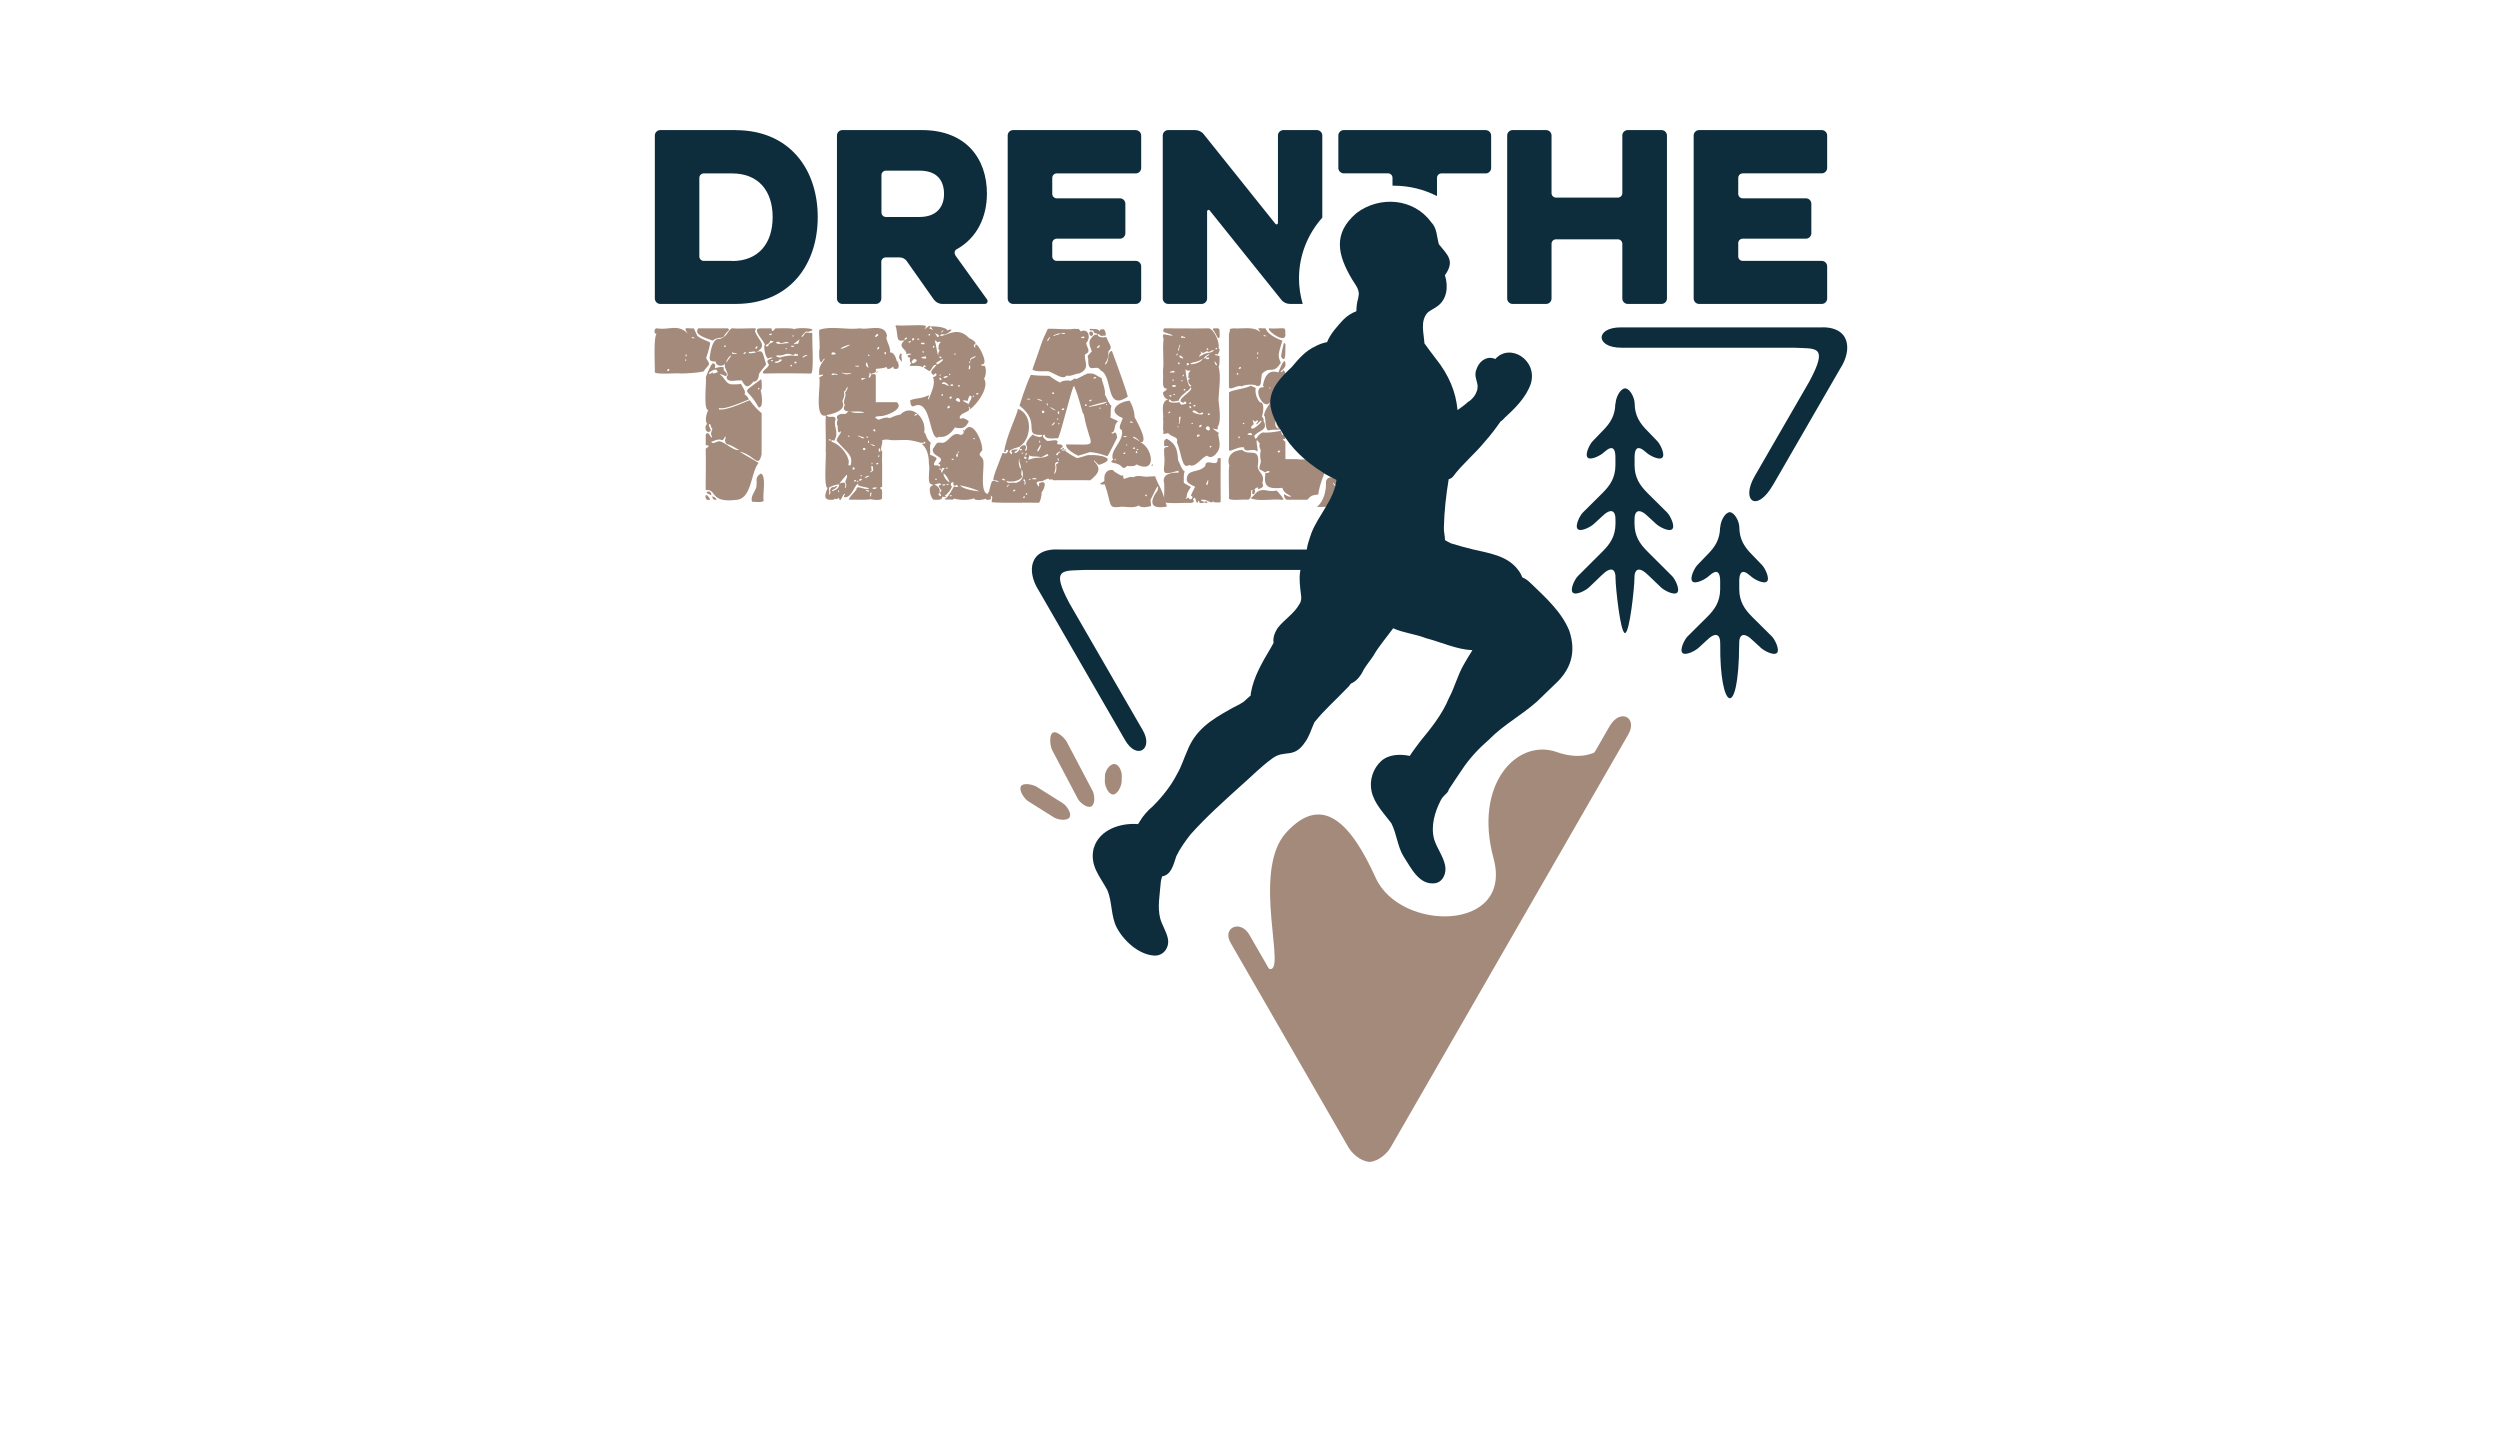 <svg xmlns="http://www.w3.org/2000/svg" viewBox="0 0 344.4 199.68"><defs><filter id="a" filterUnits="userSpaceOnUse"><feOffset dy="4"/><feGaussianBlur result="blur" stdDeviation="25"/><feFlood flood-color="#000" flood-opacity=".2"/><feComposite in2="blur" operator="in"/><feComposite in="SourceGraphic"/></filter><filter id="b" filterUnits="userSpaceOnUse"><feOffset dy="3"/><feGaussianBlur result="blur-2" stdDeviation="15"/><feFlood flood-color="#000" flood-opacity=".2"/><feComposite in2="blur-2" operator="in"/><feComposite in="SourceGraphic"/></filter></defs><path fill="#fff" d="M379.59 71.21c1.39 12.47 6.92 24.02 15.92 33.02 10.5 10.5 24.46 16.28 39.3 16.28 10.27 0 20.11-2.77 28.68-7.95h101.37c4.99 0 9.04-4.05 9.04-9.04V71.2H379.59z" filter="url(#a)"/><path fill="#fff" d="M187.33 175.42c-6.17-.54-11.93-4.33-15.05-9.89L123.2 80.35h130.89l-49.01 85.15c-3.13 5.59-8.9 9.38-15.07 9.92l-1.34.12-1.34-.12z" filter="url(#b)"/><path fill="#fff" d="M263.11 19.3c0-5.5-4.46-9.96-9.96-9.96H90.37c-5.5 0-9.96 4.46-9.96 9.96v47.74c0 5.5 4.46 9.96 9.96 9.96h28.03l51.71 89.75c3.52 6.27 10.03 10.54 17.01 11.15l1.55.14 1.56-.14c6.98-.61 13.5-4.88 17.01-11.16L261.6 72.3a9.917 9.917 0 0 0 1.51-5.26V19.3z"/><path fill="#0d2d3d" d="M101.32 17.92H90.95c-.4 0-.74.34-.74.74v22.47c0 .4.34.74.74.74h10.37c7.49 0 11.33-5.43 11.33-11.97s-3.84-11.97-11.33-11.97zm-.47 18.02h-3.9c-.34 0-.61-.28-.61-.61V24.5c0-.34.28-.61.61-.61h3.9c3.65 0 5.59 2.42 5.59 6.02s-1.93 6.05-5.59 6.05zm30.76-.8c-.18-.28-.12-.64.18-.8 2.85-1.57 4.17-4.51 4.17-7.67 0-4.76-2.82-8.75-8.96-8.75h-10.96c-.4 0-.74.34-.74.74v22.47c0 .4.34.74.74.74h4.63c.4 0 .74-.34.74-.74v-5.06c0-.34.28-.61.61-.61h1.9c.37 0 .77.18.98.49l3.74 5.31c.28.37.71.61 1.17.61h5.86c.31 0 .49-.34.31-.61l-4.39-6.11zm-4.94-5.25h-4.63c-.34 0-.61-.28-.61-.61v-5.16c0-.34.28-.61.61-.61h4.63c2.45 0 3.38 1.38 3.38 3.22 0 1.66-.92 3.16-3.38 3.16zm113.4-6.01h10.9c.4 0 .74-.34.74-.74v-4.48c0-.4-.34-.74-.74-.74h-16.91c-.4 0-.74.34-.74.74v22.47c0 .4.34.74.74.74h16.91c.4 0 .74-.34.74-.74v-4.45c0-.4-.34-.74-.74-.74h-10.9c-.34 0-.61-.28-.61-.61v-1.84c0-.34.28-.61.61-.61h8.72c.4 0 .74-.34.74-.74v-4.08c0-.4-.34-.74-.74-.74h-8.72c-.34 0-.61-.28-.61-.61V24.5c0-.34.28-.61.61-.61zm-83.6-5.96h-16.91c-.4 0-.74.34-.74.74v22.47c0 .4.34.74.74.74h16.91c.4 0 .74-.34.74-.74v-4.45c0-.4-.34-.74-.74-.74h-10.9c-.34 0-.61-.28-.61-.61v-1.84c0-.34.28-.61.61-.61h8.72c.4 0 .74-.34.74-.74v-4.08c0-.4-.34-.74-.74-.74h-8.72c-.34 0-.61-.28-.61-.61V24.5c0-.34.28-.61.61-.61h10.9c.4 0 .74-.34.74-.74v-4.48c0-.4-.34-.74-.74-.74zm48.22 0h-19.58c-.4 0-.74.34-.74.74v4.48c0 .4.34.74.74.74h6.11c.34 0 .61.28.61.61v1.09h.16c2.16 0 4.18.52 5.97 1.43V24.5c0-.34.28-.61.61-.61h6.11c.4 0 .74-.34.74-.74v-4.48c0-.4-.34-.74-.74-.74zm24.21 0h-4.67c-.4 0-.74.34-.74.74v7.95c0 .34-.28.61-.61.61h-8.53c-.34 0-.61-.28-.61-.61v-7.95c0-.4-.34-.74-.74-.74h-4.63c-.4 0-.74.34-.74.74v22.47c0 .4.34.74.74.74H213c.4 0 .74-.34.74-.74v-7.55c0-.34.28-.61.61-.61h8.53c.34 0 .61.28.61.61v7.55c0 .4.34.74.74.74h4.67c.4 0 .74-.34.74-.74V18.66c0-.4-.34-.74-.74-.74zm-49.95 20.44c0-3.21 1.22-6.14 3.21-8.38V18.66c0-.4-.34-.74-.74-.74h-4.63c-.4 0-.74.34-.74.74v12.03c0 .22-.25.31-.37.12l-9.85-12.31c-.28-.37-.74-.58-1.2-.58h-3.71c-.4 0-.74.34-.74.74v22.47c0 .4.34.74.74.74h4.63c.4 0 .74-.34.74-.74v-12c0-.21.25-.31.37-.12l9.85 12.28c.28.37.74.58 1.2.58h1.75c-.32-1.11-.51-2.29-.51-3.5z"/><path fill="#a48a7b" d="M90.49 45.23c1.67.29 2.96-.68 4.31.78-.85-1.16-.06-.68.78-.78l.49 1.06c1 .7 1.7.69 1.77.99-.23 1.16-.46 1.71-.57 2.05.67 1.1.49.65-.35 1.84-.78.18-2.36.29-3.25.28-.17-.1-3.53.21-3.47-.21.07-.34-.26-5.3.35-5.3-.5.27-.5-.73-.07-.71zm1.41 5.8c-.03.1.08.06.14.07.35-.07.07-.54-.14-.07zm2.48-1.41c-.03.1.09.06.14.07.05-.18-.09-.3-.14-.07zm.07-.78v.28c.19.01.21-.36 0-.28zm.85-2.41c-.07.23.28.12.35.21.09-.2-.25-.17-.35-.21zm.92-1.2h4.03c.47.25-.16.33-.57 1.2-.62.22-.95.04-1.49.49-1.59-.53-2.56-.96-1.98-1.7zm1.98 4.81c.47.16.31.32.28.71-.07 0 1.02-.38 1.27-.07-.34.4.71.68.28 1.13-.01.08-.96-.44-.85-.21.56.3.83 1.3 1.56 1.34.4.02 1.03.02 1.34-.07.26.61.69.93.49 1.49.09-.04.6.46.57.71.06-.12-3.23 1.46-4.03 1.13-.31.36.36.16.5.21 1.55-.3 2.66-.9 3.68-1.27.57.78 1.12 1.37 1.63 1.77v5.66c-.46 2.05-.94.15-2.97-.35-.13.03 1.99 1.17 2.55 1.56-1.13 1.38-.89 5.04-3.18 5.09-3.6.42-2.56-1.58-4.1-1.34-.02-1.27.05-3.93 0-5.16v-.57c.28-.18.42-.3.42-.35-.06-.16-.49-.05-.42-.21V59.9c.38-.86.85 1 .85.14-.28-.18.03-.76.07-.99-.25-.17-.2-.56-.35-.64-.48.14.49.9-.07 1.06-.57.21-.71-.85-.28-1.06-.41-.44-.07-1.6.14-1.91-.74-.02-.2-4.11-.35-4.53.49-1.27.82-1.91.99-1.91zm-.99 18.18c.28-.02.29.1.64.57-.44.27-.74-.11-.64-.57zm.28-.5c.26-.06.54.15.5.5-.34-.15-.9-.33-.5-.5zm.21-16.41c-.06.51.3 0 .5 0-.05.29.3.06.64 0-.01-.77-.83-.2-1.13 0zm3.26-6.08c.78.08 2.1-.02 3.04 0 .25.04.07.24 0 .35.38 1.26 1.86 2.03.21 2.9.96-.28.79.06 1.34 1.7-.17.32-.61.71-.99 1.34-.05.71-.31 1.06-.78 1.06-.91 1.12-1.12.58-1.63-.21-.06 0-.15 0-.14.07-.42-.18-1.94.44-1.91-.57.49-.28-.46-1.13-.21-1.77-.45.52-1.3.27-1.27-.28-.5-.07-.91.04-.85-.64.23-1.65.63-2.48 1.2-2.48 1.22-.07 1.3-1.41 1.98-1.49zm-1.49 15.42c-.44-.28-1.17.13-1.49.21.19.42.8-.08 1.06-.07.74 0 1.91 1.36 2.83 1.2-.27-.06-1.18-.76-1.7-.78-.32-.27-.34-.5-.21-.85-.03-.67-.18.31-.5.28zm-1.34 7.71c.33.16.56.27.57.49-.33.03-.58-.09-.57-.49zm1.62-20.65c-.05.12.16.05.21.07.07-.24-.16-.29-.21-.07zm.29 2.26.71-.99c-.33.02-.75.81-.71.99zm.84-1.49v.28c.09-.04.7.12.57-.14-.29.09-.31.06-.57-.14zm1.56.22c-.05.26.46-.17.28-.21-.19.07-.28.14-.28.21zm2.41 3.53c.09.23.19 1.46-.07 1.56.14.41.47 2.45-.28 2.33-1.65-3.08-2.67-1.53.35-3.89zm-1.42-3.75c-.11.02-.35-.07-.28.14.19.13.79-.03.99-.07-.04-.19-.53-.11-.71-.07zm1.35 16.77c.84.13.25 2.95.42 3.68.02.37-1.38.16-1.56.21-.41-.76.68-1.69.57-2.33.12-.64-.24-1 .57-1.56zm-.71-17.33c-.03.29.27.11.28-.21-.13-.01-.18.03-.28.21zm.71-2.69h1.42c.17-.06.04.42.28.35.03 0 .15-.12.35-.35.14.02 2.55-.09 2.55.14.43-.33 3.95-.14 1.91.35-.28-.18-.39.09-.85.57-.03.34.24-.04.5-.42.28-.17.67.12.85-.07l.14.21c-.13.36.27 5.37-.21 5.45-2.23-.03-4.33-.05-6.51 0-.48-.29.72-.77.71-1.27-.62-.73.41-.72.57-.92-.16 0-.67-.03-.64.14-.4-.11-.7-1.59-.5-1.91.08-.37-2.01-2.34-.57-2.26zm-.29 8.2s-.09.16-.07.21c.21.04.29-.16.07-.21zm1.63-6.5c-.14.51-.48.48-.64.64.02.19.23.13.35.14-.03-.6 1.44-.58.28-.78zm-.14-.92c-.09.22.37.2.35 0-.1-.11-.28 0-.35 0zm.21 3.61c.02.17.17.14.28.14.07-.21-.17-.12-.28-.14zm1.13-.07c.19.26-.91.23-.5.42.43.14 1.42-.59.5-.42zm-.42-2.41c.09.48 1.35.07 1.77.14-.23-.33-.53-.1-1.06 0-.06.04-.31-.19-.35-.21l-.35.07zm.49 1.84c-.6-.12-.63.2.07.28.26-.14 1.68-.41 2.19-.21.04-.03.35-.03.28-.14 0-.19-.18-.14-.28-.07-.08-.35-.18.09-.42.07-.99-.4-.99.02-1.84.07zm.85-1.06v.21c.19 0 .16-.18 0-.21zm.64 2.47c-.05.12.16.05.21.07.07-.24-.16-.29-.21-.07zm.07-2.75c.02.21.3.12.42.14.1-.24-.32-.11-.42-.14zm.21-1.42c-.06.2.22.18.21 0h-.21zm.21 1.13c-.08.16.32-.02.35 0 .4.11.24-.33.42-.5.11-.25-.77.54-.78.5zm.07 2.62c-.07.13.24.05.28.07.08-.27-.24-.29-.28-.07zm1.14-.78c0 .06 0 .08.07.07.29-.19.48-.28.57-.28-.03-.26-.73.18-.64.21zm3.16 8.06c-1.64.36-.6-4.45-.88-5.16 0-.11.17-.23.5-.35.13-.27-.41-.04-.5-.07-.06-.98.01-1.17.78-2.26-.28-.02-.42.59-.5.49-.36-.06-.28-1.33-.28-1.63.16-.43-.08-2.17 0-2.83 1.58-.58 3.85.03 5.59-.21 1.27.26 3.48-.74 3.75 1.06-.33.41.51 1.37.42 2.26.42 0 .73.4.92 1.2.15-.08.57 1.16-.14 1.06-.22.03-.34-.03-.35-.35-.04.1-.84.73-.92.07-.15.13-.65.23-1.48.28.09.7-.14.41-.78.78.39 0 .64-.21.78.14v3.68h2.9c1.06.91-1.44 1.89-2.19 1.91-.43.03-1.3.03-.35.49.11.05 1-.47 1.49-.21.36-.07.63-.32 1.56-.5 1.47-1.56 3.63.47 3.25 2.48.34.19.23.88.92 1.41-.23.54 0 1.19-.14 1.63 1.42.6.85.49.57 1.27-.07.46.71.03.64.35.24.04.22-.08.21-.28-.14 0-.25.05-.21-.14 1.13-.99-1.01-.83-.78-1.98.61-.89.46-.88 1.13-.85 1.01.19 1.45-1.73 2.69-1.06.5-.15.44-.36.35-.71.15-.04.16.08.14.21 1.04-1.96 2.58 1.38 2.48 2.62-.76.76-.06.68.14 1.34.21.94-.57 4.61.71 4.67.1.28.07 1.1-.35.64-.25.14-1.6.35-1.63-.07-.59.31-1.95.28-2.69.07-.1-.03-.25.17-.35.14-.22-.08-.94.08-1.06-.14.33.06.83-.76 1.34-1.7l.14.07c.46 0 .64.02.21-.28-.43.32-.44-.02-.42-.35-.33-.08-.52.34-.21.57-.09.35-.62 1.08-.99 1.27.51.17-.14.21-.35.14.05.54-.74.42-1.06.42-.38.23-1.09-1.89-.28-1.91v-.21c-.89.13-.27-2.02-.5-2.83 0-1.25-.31-2.14-.92-2.69.06-.16.49-.05.42-.21.05-.28-.17-.06-.28 0h-.35c-1.76-.52-2.14-.36-3.61-.35-.69.04-.93-.21-1.7 0 .15.55-.38 1.11 0 1.56.03.14-.05 1.5 0 1.49v3.25c.05.24-.34.12-.28.35.47.07.19 1.01.28 1.34-.11.39-1.34.2-1.56.14-.98.15-1.96.03-2.9.07-.48.05.97-1.35.92-1.41 0-.74 1.14.18 1.77-.14-.37-.25-1.9-.24-1.49-.71-.58.24-.92 2.07-1.98 1.91-.03-.14.05-.32.14-.42-.26-.35-.67 1.55-.85.49l-.28.21-.35-.07c0 .09-.05.14-.14.14-1.44.14-1.21-.61-.78-1.63-.61-.01-.14-4.76-.28-5.09.08-1.16-.07-3.62.03-4.88zm5.33-.35c-.48-.6-3.54.44-2.67-1.13-.42-.45.33-1.32 0-1.63.11-.16.44-.63.35-.85-.23.22-.26.7-.5.64.1.57.1.55-.21 1.34.64 1.28-1.31 1.76-2.19 1.91.35.58 1.1-.14 1.27.57-.39.95.55 1.78-.21 2.97-.18-.11-.42-.13-.35.14 1.54.5 2.59 2.41 2.33 3.04-.05.24.09.23.28.21.42-1.39-.5-1.74-1.91-3.4.07-.56.69-1.01.57-1.34-.39.61-.46-.34-.42-.71-.25-.2-.03-.78 0-.85-.41-.54.28-.85.85-.78.29.13.55-.47.85-.35.59.33 1.4.15 1.97.21zm-4.87 3.61-.07.14c.22-.04.4.18.35-.07l-.28-.07zm0 6.72c.01.31.09.57 0 .85 0 .19.2-.05.21-.28-.15-.28.04-.68.35-.71.08.12.32-.09.42-.14.05.01.18-.04.14.07-.3.46-.7.37-.71.64.66-.17.99-.48.99-.92-.56-.03-1.53.45-1.42.5zm.36-18.53c-.1.24.32.11.42.14.47-.17-.44-.49-.42-.14zm0 2.9c.05.16.52-.06.57 0 .17.08.24.11.21-.07-.17 0-.75-.22-.78.07zm.92 15.91c.02.11-.07.35.14.28-.08-.08-.01-.31-.14-.28zm1.13-2.12c.07.05-.52.55-.99 1.27.59-.32.99-.24.78.5-.01.06 0 .08.07.07.25-.58.02-.46 0-.85-.13 0 .44-.8.14-.99zm-.78-17.4c-.06.24 1.32-.44 1.27-.49-.54.03-1.38.51-1.27.49zm.14 3.32c-.09.11.61.25.64.28.03-.04.73-.09.64-.21-.25.03-.86.11-1.27-.07zm.85 8.7c-.05.18.09.14.21.14 0-.13-.11-.15-.21-.14zm.64 4.39c.02.11-.07.35.14.28.29-.05.09-.37-.14-.28zm.21 1.77c-.08.38.41.06.21-.07a.46.46 0 0 1-.21.07zm.14-15.78c-.09.13.46.11.5.14.12-.25-.4-.1-.5-.14zm.21 15.85c.02.13.11.15.21.14.05-.18-.09-.14-.21-.14zm.14-6.23c.02.14.3.1.57.35.74.06.13-.19-.57-.35zm.22 6.09c-.06.32.45-.02.35-.14-.11 0-.37-.02-.35.14zm.14-.5c.12 0 .26.04.21-.14-.1-.01-.22.04-.21.14zm.14-13.51c.02.12.04.31.14.28.15-.2.42-.15.42-.28h-.57zm.21 9.76c.01.2.37.2.35 0 .02-.21-.37-.18-.35 0zm.28 3.96c.15.11.62-.3.64-.21-.18-.2-.72.17-.64.21zm.15-15.77c0 .32-.04.36.35.64-.05-.15-.24-1.04-.35-.64zm0 17.4c-.08.19.47.45.42.14-.13 0-.27-.05-.42-.14zm.07-7.29c-.05.18.09.14.21.14.05-.18-.09-.14-.21-.14zm.21-11.31c-.02.21.16.29.21.07-.04-.02-.16-.09-.21-.07zm0 11.88c.02.11-.07.35.14.28 0-.11.02-.3-.14-.28zm.21-9.41c.02.4-.1.52-.14.71.4 0 .42-.57.14-.71zm.07 16.7c.13-.04-.05.2 0 .42.21-.1.19-.65.21-.57-.1-.01-.22.04-.21.14zm.07-6.87c-.13-.06.58.54.57.21l-.57-.21zm.14 3.05c-.16.19.18.76-.14.71-.06.43.18-.07.35 0-.02-.18.07-.77-.21-.71zm0-.43v.21c.1.02.21-.28 0-.21zm.14 3.54c.17.18.58-.03.64-.14-.12.03-.66-.09-.64.14zm.08-8.14c-.03.12.1.28.28.28.03-.27-.01-.31-.28-.28zm.28-12.73c.21-.01.44-.25.42-.28-.07-.36-.48.08-.42.28zm.14 4.88c.11 0 .22-.01.21-.14-.1-.01-.22.04-.21.14zm0 12.52c-.07.25.36.16.28-.07-.1-.01-.23.08-.28.07zm.28-16.05c-.06.08-.18.25-.14.35.15.08.45-.33.14-.35zm0 15.06c-.02.31.21.03.14-.14-.09.02-.14.07-.14.14zm.07-1.06c.03.19-.11.51.21.42 0-.16.06-.49-.21-.42zm.85-13.3c-.09.1-.11.35.07.35.08-.11.13-.36-.07-.35zm1.56-3.67c.74.1 2.71-.05 3.54 0 .59 0 .66.18.35.5h.07c.44-.29.67-.6.78-.28.04.11-.08.06-.14.07v.21c.17-.06.44.21.42.07-.05-.07-.37-.44-.14-.43.69.02 1.89.1 2.19.57 1.03-.45.33.35-.42.57-.11-.07-.67-.09-.57.21 1.1-.13 2.38-1.36 3.96.28-.07-.03 1.43.63.64.92.02.12.03.43.21.35-.19-1.68 2.2 2.61.85 2.33-.09.32.24.18.42.21.29.26.21 1.44-.07 1.77.69 1.06-.6 3.13-1.84 4.17-.17.04-.06-.35-.28-.28v.07c.53.7-1.46.68-1.2 1.56l.5-.07c.47.22.71.36.71.43-.42 1.03-1.06 1.04-1.91.85-.4.67-1.25 1.48-2.19 1.27l-.21.14c-1.18-.05-.87-5.57-3.32-4.31-.28 0-.42-.28-.42-.85.81-.34 1.5-.17 2.55-.71.09.16-.28.61 0 .57.3-.88.99-2.13.57-3.04.94-.23.29-.85.14-.28-.85-.43.02-.91.35-1.41-.56-.12-.57.68-.99.85-.56-.33-.99-.58-.5-.57v-.07c-.03-.27-.4-.14-.35.14-.42-.31-1.17-.19-1.7-.21-.32-.08 0-.14.07-.42-.27-.02-.21-.51-.14-.71-.33-.05-.37-.14-.35-.35.99-.19.26-.29-.21-.14.18-.72-1.37-.92-.21-1.91-1.21.22-.86-.22-1.2-1.84-.15-.01-.02-.24.07-.21zm.14 5.02c-.01.17.2.04.21-.07a.5.5 0 0 1-.21.07zm.42-1.13c-.18.41-.32.58.21 1.13.02-.14-.05-.7-.07-.85.13-.19.04-.28-.14-.28zm.57-1.98c.01.19.37.01.35-.21-.17 0-.24 0-.35.21zm.57.42c0 .22.42-.13.35-.14-.11 0-.37-.02-.35.14zm.7 2.33c-.19.21-.28.32-.28.35-.02.66 1.35-.37.28-.35zm-.21-2.75c0 .32.21.19.28 0 .02-.2-.3-.16-.28 0zm.28 10.53s.38-.06.42-.07c-.03-.24-.33-.18-.42.07zm.43-10.6c-.07.21.17.12.28.14.01-.17-.17-.14-.28-.14zm.56.56c-.22.27.28.2.42.21v-.21h-.42zm0 2.12c.26 0 .77.26.64-.21-.21-.02-.68.05-.64.21zm.15-.92c-.05.18.09.14.21.14.05-.18-.09-.14-.21-.14zm.84-2.26c-.03.15.25.06.21-.07.03-.16-.24-.03-.21.07zm.64 1.49c0 .1-.13.25.07.28.12-.15.2-.28-.07-.28zm.14 19.09c.34.18.94.51.71 1.13.23.04.12-.16.35-.35-.2.06-.23-.33-.42-.42-.01-.19 0-.29.28-.28.06-.45-.72-.07-.92-.07zm.07-20.79c.3.26.29.48.42.5.35-.15.07-.45-.42-.5zm0 .99c.15.24.44 2.43.5 1.91-.13-.25.41-.69 0-.71.07-.31-.06-.61.28-.92.12-.28-.4-.04-.5-.07 0-.23-.13-.22-.28-.21zm.07 19.02c-.05.18.09.14.21.14.05-.18-.09-.14-.21-.14zm.15-15.98c-.03.5.48.04.92-.35.04-.34-.39.05-.92.35zm.28 18.11s.17.28.35.28c.1-.2-.24-.63-.35-.28zm.14-18.96c-.03.2.14.23.28.21.04-.2-.12-.23-.28-.21zm0 2.62c.11 0 .22-.01.21-.14-.1-.01-.22.04-.21.14zm0 .28c-.03.16.05.34.28.35.03-.16-.05-.34-.28-.35zm.35 12.45c.19.32-.05.2-.21.07-.24-.03-.21.2.14.14-.05.06-.08.47.14.42-.06-.46.76-.65-.07-.64zm-.07-18.74c-.01.18.17-.02.28-.21-.13-.01-.18.03-.28.21zm0 8.7c-.05.12.16.05.21.07.07-.24-.16-.3-.21-.07zm.07-1.56v.07c.29-.19.84.26.92.21.09-.11-.73-.86-.92-.28zm.07 13.86c-.1.22.45.2.42 0h-.42zm.15-14.71c.28.2.23-.08.57-.07.08-.32-.65-.04-.57.07zm0 13.23c.01.58.64 1.14.85 1.2-.33-.77-.7-1.25-.85-1.2zm.35-.71c.14.12.22 0 .21-.14-.1-.01-.22.04-.21.14zm.07 2.26c.11 0 .3.02.28-.14-.11-.01-.3 0-.28.14zm.21-10.89c.03.09-.14.22-.14.35l.35-.07c0-.2.05-.33-.21-.28zm.14-4.31c-.03.1.09.06.14.07.05-.18-.09-.3-.14-.07zm.07 3.18c-.04.3.39.11.28-.14-.11-.01-.3 0-.28.14zm0 13.58c.11-.02.35.07.28-.14-.11-.01-.3 0-.28.14zm.07-15.21h.42c.04-.29-.31-.29-.42 0zm.22 10.05c-.07.21.17.12.28.14.01-.17-.17-.14-.28-.14zm.35-14.5c-.05.18.09.14.21.14 0-.13-.11-.15-.21-.14zm.21 6.36c-.02.14.37.35.57.28.12-.35-.33-.77-.57-.28zm.07 7.57c0 .2-.05.33.21.28 0-.16.04-.71-.21-.28zm.22-9.55c-.02.23.16.18.28.14.07-.21-.17-.12-.28-.14zm0 9.13v.21c.1.03.21-.29 0-.21zm.28 4.66c.72.72 2.71.77 2.69.85-.18-.18-1.57-.67-2.69-.85zm1.34-12.37c-.02.14-.3.47-.21.71-.02.01-.67-.07-.71-.07.09.33.82.35.71.64.1-.31.85-1.28.21-1.27zm-.14-3.68c.12.08.17.06.21-.07.05-.49-.09-.76-.21.07zm.14-1.06c0 .1-.13.25.07.28-.02-.04.06-.35-.07-.28zm.07-.29s-.05.26.07.21c-.12-.29.62-.31.71-.64-.44.13-.79.39-.78.42zm.36 5.17c-.07.23.32-.16.14-.14-.09.02-.14.07-.14.14zm.07 5.73c-.06.2.22.18.21 0h-.21zm.42-6.09c-.03.1.08.06.14.07.39-.09-.1-.4-.14-.07z"/><path fill="#a48a7b" d="M136.29 67.65c.21.24.24.83.21 1.13l-.35.07c-.8.14.19-1.28.14-1.2zm13.65-16.2c1-.05.84.22 1.84.64-.12.18.6 1.56.42 2.33.14-.07.51 1.3.92 1.48-.19.45-.05 1.21-.14 1.63l1.06.5c-.72.49-.25 1.46-.92 1.56.02.13.11.15.21.14.37-.31.48-.1.57.57.05-.16-1.07 2.2-1.34 2.55-1.28-.44-1.54-.47-2.41-.57-.23.06-1.43.47-1.63.5-.27-.14-1.86-.93-1.63-1.56 4.9.02 3.26.62 2.41-4.17-.23.05-.47-1.91-1.34-3.89-.33.14-2.05 7.65-2.26 7.21-.56.01-1.8.22-1.77-.5-.54.11-.18.48.28.85.33.12 1.44-.31 1.49.14-.05.27-.15.4.21.35.43-.04.74.48.21.5.01.05-.05.27.07.21.04-.03.3-.25.35-.21 0 .31.57.76 1.7 1.34.17.23 1.61-.47 1.84-.35 1.24-.12 4.14.43 1.34 1.34-.09 0-.33-.21-.71-.64v.14c1.19 1.14.43 1.83-.5 2.62-1.48-.02-3.6-.01-5.09 0-.13-.17-.4-.12-.57-.07-.1-.44-.78.26-1.2.21-.89.04-.46.42-.28.71.14.09.04-.39.07-.43 1.44-.7.49 1.26.35 1.2.06.52-.27 1.6-.42 1.48-2.02-.06-4.42.09-6.44-.07-.04-.12.07-.58.07-.71-.28-.24-.42-.54-.42-.92.39-1.52.31-1.46 1.27-1.13.02-.3-.59-.25-.71-.28-.02-.51.39-1.45 1.27-3.75.38.06.55.22.78-.28.02-.17-.17-.14-.28-.14 0 .29-.1.3-.28.28.25-2.07 1.78-5.09 1.91-5.94 2.06.77 1.88 4.07.28 5.16.06.13-1.71.37-1.41.85.16.45.23-.27.28-.35.44-.03 1.36-.23.35.28.11.46.9-.36.78-.64.72-.65 1.02-.1.71.35.06.5.45-.39.14-.64-.02-.44.28-.87.92-1.49-.05.12 1.34.69 1.27.07-2.85.13.01-1.64-3.11-4.03.74-2.4 1.39-3.96 1.56-4.24.75.12 1.96.13 2.55.14.84.61 1.36.92 1.56.92-.05-.24 1.15-.38 1.34-.21.33-.16.5-.28.5-.35l.35.07c.98-.52 1.52-.78 1.63-.78zm-11.88 14.5c-.05.27.27.21.42.21.02-.12-.27-.25-.42-.21zm2.69-1.34c0 .23-.16.82.07.99-.13.62-1.54.92-2.19.64.15.5.83.17 1.34.28 1.04-.29 1.1-1.18.78-1.91zm-2.05 2.41c-.04.2.29-.1.28-.28-.08 0-.17.09-.28.28zm.56-4.6c-.02.13.02.16.14.14.08-.25 0-.43-.14-.14zm.28 5.23c.12.13.37-.07.35-.14-.16-.1-.23-.09-.35.14zm.85-4.38c-.15.48.11 1.42.28 1.27-.08-.78-.37-1-.21-1.2.01-.06 0-.08-.07-.07zm.14-1.42v.21c.35 0 .34-.26 0-.21zm.22.5c-.05.18.09.14.21.14 0-.13-.11-.15-.21-.14zm.21 3.82c.27.21.23.18.14.57.37.2.09-1.16-.14-.57zm0 2.33c.07.37.36-.15.14-.14-.09.02-.14.07-.14.14zm.14-5.59c0 .2-.05.33.21.28.34-.04-.05-.34-.21-.28zm.21-.49-.07.35c.11.03.38-.43.07-.35zm0 1.27c.12 0 .26.04.21-.14-.1-.01-.22.04-.21.14zm0 4.39c-.03.15.25.06.21-.07.03-.16-.24-.03-.21.07zm.14-13.16c-.07.12.32.11.35.14.1.03.06-.09.07-.14-.31-.02-.09.1-.42 0zm1.91 8.06c-.69-.21-1.13.04-1.63-.28.22.25-.22.38 0 .64 1.31-.54 1.63-.05 2.69-.57-.07-.55-.6.2-1.06.21zm-1.62 3.12c.12 0 .26.04.21-.14-.1-.01-.22.04-.21.14zm2.61-20.8c.77-.07 2.88.16 3.54 0 .19-.03.53.07.64 0 .08-.06.31.33.35.35 1.1-.5 1.42.92.78 1.56-.09.57.84 1.17-.21 1.63v.21c-.02.82.74 1.76-.78 2.4-.53 0-1.22.48-1.7.28-.58.6-1.24-.06-2.48-.57-.63-.08-1.89.14-2.26-.28 1.37-3.77 1.1-3.49 2.12-5.59zm-2.12 20.58c-.13.26.48.1.57.14.03-.24-.44-.11-.57-.14zm.64-10.96c-.08.08.64.43.71.21l-.71-.21zm.42 6.37c.04.11-.74 1.05-.21.85-.04-.07.52-.75.21-.85zm-.14-.57c.02.11.04.31.14.28-.02-.11.07-.35-.14-.28zm.5-4.17c-.33.27.12.55.21.21.03-.18-.05-.13-.21-.21zm.85-10.12c.1.15-.44.49-.14.57 0-.11.47-.55.14-.57zm-.29 9.13c.02.11-.07.35.14.28 0-.11.02-.3-.14-.28zm.43.49c.04.1.38.41.78.5.02-.06-.36-.3-.78-.5zm.21 2.55c.21.02.33-.1.5-.42-.17-.01-.23.1-.5.42zm.07-4.53c.07.21.08.23.28.21.05-.26-.09-.21-.28-.21zm.21-7.85c-.03.1.08.06.14.07.13-.2.67-.16.85-.35-.39-.01-.41 0-.99.28zm.21 17.68c.13.65.06.67-.14 1.41.43-.23.35-1.1.28-1.34.77-.36 0-.5-.14-.07zm.15-1.27c.34.34.16-.37.57-.28.02-.38-.6.16-.57.28zm.14-4.88c-.03.1.09.06.14.07.05-.18-.09-.3-.14-.07zm.07-1.06c.04.1 0 .44.21.35-.02-.19.09-.42-.21-.35zm0 6.44c0 .11-.02.37.14.35 0-.12.05-.37-.14-.35zm.07-4.81c-.06.2.22.18.21 0h-.21zm.42-12.45c-.03.14.41.13.5.14.12-.25-.4-.1-.5-.14zm.07 10.54c-.03.13.4.1.35-.07.04-.15-.39-.08-.35.07zm0 5.65c.12-.03.59.1.57-.14-.12.02-.58-.08-.57.14zm2.69-15.63c-.1.24.32.11.42.14.08-.36-.23-.15-.42-.14zm.5 9.41c-.03.1.08.06.14.07.39-.09-.1-.39-.14-.07zm.7-10.54c.45.06 1.17-.09 1.34.35.04-.3.22-.31.5-.28.14-.07.46.53.28.92-.09-.12-.45-.01-.57 0-.09-.05-.37-.35-.49-.28-.04.55.85.48 1.2.42.5 1.29.94 1.33.28 1.98.02.68 0 .98-.5 1.77h.14c.57-.55.15-1.7.85-1.84 1.27 3.43 2 5.53 2.19 6.3-3.17 2.16-1.99-2.88-3.75-3.61-.62-1.05-1.79.76-1.7-1.63-.2-.47 0-.39.49-.99-.29-.93-.73-1.41.42-2.33.18.1.33.1.28-.14-.33 0-.49-.14-.49-.42-.16-.01-.57.08-.5-.21zm.14.36c.39.11.4.46.07.64-.22-.01-.51-.56-.07-.64zm-.28 9.61c.16 0 .41.03.35-.21-.17 0-.24 0-.35.21zm0 .71c0 .06 0 .08.07.07 1.6-.28 2.41-.52 2.41-.71-.88.16-1.71.43-2.48.64zm.64-3.89c-.08.16.32-.02.35 0 .09-.23-.36-.18-.35 0zm.42-4.17c.21.04.46-.06.42-.35-.16-.01-.21.08-.42.35zm.43 8.2c-.08.12-.06.17.07.21.08-.12.06-.17-.07-.21zm1.84 8.63c0 .12.38.38 1.13.78.08.02.22-.02.28-.07-.04.18-.04.48.14.5.13 0 .86-.4 1.2-.21.65-.33 1.22-.1 1.84-.07.13-.03.94-.06 1.2-.07.72 1.93.64.87 1.63 4.17-2.27.43-2.51-.56-1.27-2.26.33-1.62-.88 1.19-.99 1.34 0 .29.09.61.07.85-.44.14-1.34.31-1.7-.07-.81.48-1.94.04-2.76.21-1.51.14-.94-.36-1.91-3.11h-.49c-.52-.24.61-.23.42-.71-.04-1 .56-1.4 1.2-1.27zm-.99-8.98c0 .18.19-.03.14-.14-.09.02-.14.07-.14.14zm3.25-.57c0-.06.67 1.02.71 2.26-.11-.08 2.16 3.58.78 3.47 1.62.63 2.46 4.49-.57 3.04-.03.32-1.02.27-1.27.21-.07.21-.31.3-.57.28-.74-1.01-2.16-.46-1.34-1.13-.57-1.29 1.59-2.58 1.2-4.1-.65-.19 0-1.12.14-1.63-2.36-.95-.58-2.27.92-2.4zm-2.05 8c0 .12-.04.26.14.21 0-.12.04-.26-.14-.21zm1.2-3.12c-.07.12.32.11.35.14.43-.06-.22-.2-.35-.14zm0 2.41c.15.11.32.07.28-.14-.11-.01-.3 0-.28.14zm.43-1.27-.07.14c.18.05.32-.1.07-.14zm.56-3.19c-.08.12-.06.17.07.21.35.04.38-.1-.07-.21zm.35 2.12c-.01.27.29.19.85.64v-.07c.06.08-.43-.52-.85-.57zm0 1.63c-.03.1.08.06.14.07.39-.09-.1-.4-.14-.07zm.36.5c.02.13.11.15.21.14.05-.23-.09-.44-.21-.14zm.14-.43c-.05.18.09.14.21.14.05-.18-.09-.14-.21-.14zm1.2 6.3c-.07.23.17.32.21.07.05-.12-.16-.05-.21-.07zm.99-4.18c.12.14 0 .22-.14.21-.01-.1.04-.22.14-.21z"/><path fill="#a48a7b" d="M160.44 45.23c1.93 0 4.15.04 6.08 0 .65.07 1.57 1.86 1.34 2.76.4.07-.11.92-.14.85-.14-.07-.31-.13-.35.07.42.06.64.13.64.21 0 .27.03 1.23-.14 1.42.4 1.16-.01 3.59 0 4.6.05.82.45 2.88-.14 3.68.12.5-.08.31-.64.21.34.38.93.6.85.71h-.14c.19 1.03.22 1.12.21 1.7.04.56-.93 2.04-1.7 1.34-.77.14-1.61 1.77-2.48 1.27-1.04.75-1.04-1.65-1.7-3.11.24-.87-.58-.59-1.2-1.27-.06-.02-.96.31-.64-.14-.15-.57.03-1.25-.07-1.77.15-.81-.46-2.37.71-2.76-.36 0-.67-.39-.71-.85-.09-.22.58-.3.5-.64-.68.09-.46-.98-.5-1.34.05-.03-.03-.98 0-1.13.15-1.44-.1-2.86.07-4.31-.3-1.13.26-.49 1.27-.49 0-.09-.42-.25-1.27-.5-.05-.19-.11-.42.14-.5zm.29 15.21c1.14.63 1.48 1.31 1.56 2.97.18.23.47 1.29.92 1.56-.21.31-.09 1.03-.14 1.34-.03.31.23.31.99.78-.27.43-.61.83-.57 1.41-.31.15-.1.32.14.07h.14c.15.57.86-.13.28-.28 0-.06.19-.46.57-1.2.21-.05-1.07-.38-1.13-.92-.05-1.7 1.6-.89 2.55-1.98.02-1.18 1.69.27 1.7-.85v-.21c.24.03.36-.17.42.07-.03 1.7 0 4.19 0 5.87.04.27-.73.09-.85.14l-.21-.14c-.27.46-.8-.4-1.63-.21-.04.24.17.12.42.28.58-.29.59.39.07.07-.21.08-.84.24-.78-.21-.18-.05-.14.1-.14.21-.41.26-.22-1.16-.71-.42.34.42-.08.48-.42.5-.17-.09-3.61.21-3.54-.21-.03-.56.07-2.05 0-2.55-.33-1.16.89-1.48 1.98-1.41v-.28c-2.97.89-1.67.01-1.98-2.19.07-.43-.27-1.17.57-1.06v-.14h-.57c.06-.36-.2-.82.35-.99zm.21-3.54c0 .18.35-.15.28-.14 0-.17-.21-.04-.28.14zm3.04-3.54c0 .2-.21.41-.64.64.08.11-.64.37-.99 1.2-.53.06-.93.3-1.2-.21-.57.59.93.51 1.34.42.21.57.47.27.92.21.03-.27-.01-.31-.28-.28v.14c-1.74-.22 1.68-1.76.85-2.12zm-2.9 1.21c.19.11.33.12.28-.14-.11-.01-.3 0-.28.14zm.07-3.33c-.1.15.61.04.64.07.1-.44-.48-.11-.64-.07zm.35 1.06c-.05.18.09.14.21.14.05-.18-.09-.14-.21-.14zm0 .78c-.07.3.16.2.35.21.33-.13.09-.32-.35-.21zm.15 1.2c-.05.18.09.14.21.14.05-.18-.09-.14-.21-.14zm.49-5.58c-.05.07-.09.2-.07.28.08 0 .33-.24.07-.28zm.14 9.97s-.14.24 0 .21c.02-.06.15-.25 0-.21zm0-10.47c-.03.11.2.15.14-.14.28-.66.18-.98-.14.14zm0 1.77c-.02.15.08.24.21.21.02-.24 0-.3-.21-.21zm.14 7.57c0 .26.13.63-.07.85.22.03.22-.28.28-.99-.1-.01-.22.04-.21.14zm.08-8.56c-.17.28.29.34.5.43.04-.1-.22-.44-.5-.43zm.28-2.76c0 .16-.2.5.14.28l.35.07c.04-.25-.37-.12-.5-.35zm-.07 6.3c.12 0 .26.04.21-.14-.1-.01-.22.04-.21.14zm.28-.92c-.05.07-.09.2-.07.28.08 0 .32-.24.07-.28zm.07 2.12c-.05.12.16.05.21.07.07-.24-.16-.3-.21-.07zm.28-2.83c-.11-.04.33 2.94.78 2.26-.35-.27-.45-.47-.42-.78.03-.15.46-.34 0-.28-.04-.25.1-.35 0-.5.14.04 0-.09 0-.14.02-.04.33-.37.28-.42-.32.05-.37.1-.64-.14zm.15-.85c.02.11-.07.35.14.28.29-.1.2-.35-.14-.28zm.35 5.52c-.05.12.16.05.21.07.07-.24-.16-.29-.21-.07zm0 .35c0 .17 0 .24.21.35.12-.18.07-.25-.21-.35zm.14-5.8c-.05.21 1.56-.1 1.7-.71-.67.55-1.32.4-1.7.71zm.14 8.28c.12 0 .26.04.21-.14-.1-.01-.22.04-.21.14zm.14-1.7c.07.17 1.34.64 1.49.28-.02-.33-.39.01-.49 0-.24-.03-.79-.74-.99-.28zm.14-.78v.07c.58.12.13-.48 0-.07zm.5 4.1c-.07.38.21.03.35.07.1-.28-.32-.29-.35-.07zm1.63-11.53c-.36-.26-.55.14-.85.14l-.28-.21c-.01.1.04.22.14.21 0 .04-.55.54-.28.5 1.15-.75 1.29-.32 1.91-.78.14-.35-.57.17-.64.14zm-1.35 10.26c.04.27.37-.01.35-.07.04-.25-.26-.17-.35.07zm.64-9.34c.14.01.41-.21.35.07h.35c.17-.32-.15-.18-.35-.21-.08-.21.45-.24.43-.49-.46.15-.8.56-.78.64zm.28 9.55c.03.24.46.53.57.21.01-.44-.33-.61-.57-.21zm.28 7.22c0 .12-.47.66 0 .64-.11-.2.26-.68 0-.64zm-.14-18.18c-.02.2.01.23.21.21.03-.15-.06-.24-.21-.21zm.14 8.98c-.04.28.35.28.28 0h-.28zm.29 4.46c-.07.23.17.32.21.07.05-.12-.16-.05-.21-.07zm.56-16.2c.24.04.67-.13.78.21-.06.12.14 1.18-.14 1.13-.13.12-.45-.87-.78-1.13-.01-.1.04-.22.14-.21zm.07 4.53c.1.42.15.59.35.57.05-.25-.36-.61-.35-.57zm.15-1.7c-.03.15.25.06.21-.07.03-.16-.24-.03-.21.07zm2.42-2.83c1.09.12 2.82-.34 3.68.49.05-.12-.15-.34-.21-.42-.12-.16.97-.03.99-.07.29.68 1.07 1.24 2.33 1.7-.51 1.73-.71 2.03-.21 3.04-1.11 1.77-1.48.3-2.62 1.56-.2 1.35-.01 1.71-.71 1.63-.48-.36-1.93-.1-2.05.07-.58-.29-1.54.6-1.77.14v-7.21c-.03-.13.17-.57.14-.85l.42-.07zm7.14 4.53c.2.61.08.82-.57 1.41-.04.12.09.05.14.07.26-.12.17-.53.5.14-.13.17.32 4.88-.28 4.6.55-.02.18 3.97.28 4.31 0 .14-.12.21-.35.21.06.21.42.38.35.42v2.33h1.56c1.17.22 3.62-.36 4.6.21-.51.94-1.55 3.45-1.63 4.67-1.12.06-1.18.4-1.49.71h-2.9c-.24-.15-.35-.41-.35-.78.11.03.66.47.99.35-.22-.31-.94-.32-1.2-1.2-2.07.18-2.61-.17-2.33-2.05h.21c.76-.09.14-.52-.21-.07l-.78-.42c-.21-.23.16-.7.14-1.2-.1-.39-.13-1.01 0-1.42-.06-.12-.3-.62-.14-.92-.88-1.46-.13.89-.35 1.06-.65-.58-1.74.36-1.84-.57-.85-.12-1.82.66-2.05.42 0-1.97.01-6.08 0-7.92-.15-.33 2.63-.61 2.97-.99.47.19.71.31.71.35-.2.88.47 2.1.78 1.98.45.26.22 1.6.07 1.91.06.12.39.44.21.57.75 1.43-.66 1.28-1.27 2.12.31.98.26-.17 1.2-.49.53.11 1.76-.08 2.41-.21.17-.1.07.67.42.57v-.21c-.28-.24.14-1.06.07-.99-.23-.28-.38-1-.42-.42.7 1.32-.9.68-1.63.99-.69.06-.36-1.99-.71-2.05.13-.93.87-1.55.85-1.84-.84 1.21-2.38-1.71-1.2-2.05.24.03.49-.01.21-.21.15-.95.59-2.36 2.12-1.84.47-1.09.66-1.58.92-1.56zm-5.87 12.23c.95.95 2.58-.66 2.12 2.33.12.83 1.04 1.03.64 2.19.27.61 0 .66-.64.92.05-.07.09-.2.07-.28-.26-.02-.55.23-.49.35.22.19-.08.44-.07.57-.38.09-.27-.34-.21-.57-.1-.01-.22.04-.21.14.03.49 0 1.26-.57 1.2-.2-.1-2.48.22-2.48-.21.07-.07-.13-4.47.07-4.46-.48-1.32.46-2.15 1.77-2.19zm-.77-10.46c-.05.12.16.05.21.07.07-.24-.16-.29-.21-.07zm.21 8.62c-.02.15.08.24.21.21.02-.2-.01-.24-.21-.21zm.07-9.4c-.03.1.08.06.14.07.35-.07.07-.54-.14-.07zm.56 7.64c.14.12.22 0 .21-.14-.1-.01-.22.04-.21.14zm.64 1.48s.74.16.64 0c-.11-.4-.62-.16-.64 0zm2.34 7.64c.71.15 1.09.18 1.7.07.55.67 1.08 1.11.71 1.27-1.32-.15-3.24.27-4.31-.21.68-.48.76-1.2 1.91-1.13zm-1.63-9.62c.04.21.18.37.14.57-.24.19-.35.31-.35.35-.07.89 1.93-.99 1.34-.85l-.57.5c-.25-.15.44-.39.07-.57l-.28.21c-.05-.02-.29-.25-.35-.21zm.64-8.7c.02.09-.16.26.07.21-.02-.05.05-.27-.07-.21zm0-.64v.28c.19.01.21-.36 0-.28zm.84-2.4c-.06.05.42.37.35.07l-.35-.07zm.92-.92c.37.09 1.47-.05 1.91 0 .29.04.16.77.21 1.06-.32 1.03-2.98-1.12-2.12-1.06zm-.07 8.13-.07.14c.18.05.32-.1.07-.14zm1.13 4.18c-.43.45-.53 1.32.14 1.56-.41-.97-.45-.39-.07-1.49 0-.06 0-.08-.07-.07zm-.14-.78c.03.2.25 1.15.42.42-.26.06-.25-.32-.42-.42zm.14 5.37c-.03.33.35.23.35-.07l-.35.07zm.22 6.3c.26-.02.55.13.57.42-.26.05-1.01-.28-.57-.42zm.63-21.15c.34-.07.18.47.21.64-.04.33.12 2.25-.57 1.27-.08-.29.29-1.61.35-1.91zm7.22 16.98h3.4c.43.29.14 1.36.14 1.84.07.76.11 1.62 0 2.33.14.68.25 1.79-.78 1.34-1.8.18-3.63 0-5.45.07.92-.69 1.34-2.21 1.27-3.54.34-1.13 1.86-.2 2.69.35.38-.67-3.1-1.34-1.27-2.4zm-.43 2.19c-.16.33.66.62 1.13 1.49.45-.1 1.14.32 1.48.14.4.06 1.02.07.99-.42-.82.3-1.6-.38-2.05 0-.24-.11-1.55-1-1.56-1.2zm.99 2.05c-.03.1.08.06.14.07.39-.09-.1-.39-.14-.07zm.85.78c0 .12-.04.26.14.21 0-.12.04-.26-.14-.21zm.78.07c-.06.27.19.06.28.07v-.21c-.11-.01-.3 0-.28.14z"/><path fill="#a48a7b" fill-rule="evenodd" d="M222.43 101.38s-2.41 4.19-7.94 2.23c-5.53-1.96-11.51 4.46-8.74 14.63 2.77 10.17-12.85 10.17-16.24 2.68-3.39-7.49-7.32-11.69-12.31-6.24-5 5.44.36 20.07-2.5 18.73-2.85-1.34 7.4 17.04 7.4 17.04l6.6 8.03 4.1-3.75 29.62-53.35z"/><path fill="#0d2d3d" d="M192.71 67.34zm0 0zm-1.49.76zm-2.47-2.95zm18.12-6.54v.01-.01zm1.15-1.32-.01.01.01-.01zm.15-.15h-.01.01zm-3.36-.36-.02.02.02-.02zm-54.11 60c.74-2.48 3.69-3.46 6.08-3.25.08-.14.17-.27.26-.41.39-.69 1.1-1.49 1.76-2.04 1.34-1.33 2.52-2.82 3.38-4.5.59-1.01.92-2.14 1.4-3.2 1.13-2.84 3.24-4.19 5.79-5.62.66-.39 1.37-.67 1.99-1.11.31-.28.62-.58.94-.84-.01-.11 0-.23.02-.35.39-2.25 1.57-4.22 2.71-6.15.14-.19.26-.5.42-.76-.1-.58.05-1.25.58-2.06.91-1.17 2.25-1.94 2.98-3.27.28-.4.29-.87.21-1.33-.12-1.01-.26-2.02-.13-3.03.12-.86.32-1.85.95-2.48-.16-.91.38-2.19.63-2.97.98-2.49 3.13-4.59 3.44-7.3-.68-.36-1.42-.67-1.88-1.03-2.31-1.44-4.4-3.32-5.73-5.72-.76-1.16-1.43-2.44-1.51-3.85-.03-2.04 1.56-3.62 2.95-4.93.95-1.13 1.93-2.29 3.31-2.89.32-.21.9-.42 1.57-.56.46-1.17 1.4-2.17 2.23-3.08.53-.54 1.15-.93 1.8-1.17.02-.71.09-1.28.26-1.79 0-.06 0-.12.02-.19.27-.9-.4-1.65-.84-2.37-2.02-3.38-2.74-6.37.61-9.2 3.18-2.38 7.86-2.03 10.26 1.28.81.8.76 2.01 1.06 3.04 1.25 1.52 2.23 2.31.83 4.27.49 1.49.32 3.34-1.07 4.29-.44.34-1 .53-1.39.94-.95 1.18-.44 2.77-.36 4.15.48.67.97 1.33 1.47 1.98 1.98 2.45 2.86 4.78 3.09 7.21.52-.36 1.03-.73 1.49-1.16.08-.02.15-.07.21-.12l.01-.01.04-.04c.02-.01.03-.03.05-.04.06-.05.11-.1.17-.16.05-.05.1-.11.15-.16.12-.14.23-.28.32-.44.03-.04.05-.09.07-.13.02-.05.04-.09.06-.14v-.01c0-.02.02-.04.03-.07 0-.02.02-.04.03-.07v-.01c.05-.11.09-.22.11-.34.02-.09.02-.19.02-.28v-.13h.01c-.05-.76-.6-1.45-.09-2.49.52-1.25 1.65-1.66 2.52-1.23 2.02-2.27 5.91.15 4.88 3.44-.67 1.91-2.2 3.38-3.65 4.72-.16.21-.33.35-.5.44-.68.97-1.4 1.93-2.2 2.82-1.36 1.67-3.06 3.03-4.35 4.77-.18.21-.39.32-.6.37-.36 2.19-.61 4.4-.66 6.63-.04.52.15 1.19.15 1.76.27.15.54.31.82.44.98.3 1.96.58 2.96.82 2.23.53 4.77.84 6.26 2.8.27.33.47.69.61 1.07.37.14.78.41 1.22.86 1.99 1.92 4.2 3.89 5.26 6.51.98 2.98.23 5.36-2.08 7.44-.79.75-1.57 1.51-2.35 2.27-2.09 1.88-4.64 3.22-6.61 5.24-1.44 1.25-2.76 2.65-3.8 4.25-.52.75-1.02 1.52-1.53 2.29-.08.11-.15.23-.23.35-.03.16-.11.32-.24.46-.32.31-.65.61-.86 1.01-.82 1.59-1.42 3.56-.93 5.38.37 1.23 1.22 2.28 1.5 3.54.25 1.02-.2 2.32-1.33 2.53-2.24.33-3.35-2.13-4.38-3.69-.85-1.41-.94-3.12-1.68-4.57-1.03-1.38-2.35-2.68-2.73-4.42-.32-1.49.2-3.12 1.33-4.15 1.06-.94 2.59-.98 3.94-.71.42-.68.97-1.35 1.41-1.97 1.51-1.83 3.05-3.73 3.99-6.01.79-1.47 1.18-3.12 2.02-4.57.38-.65.77-1.35 1.21-2.01-2.2-.1-4.3-1.11-6.42-1.66-1.46-.58-3.08-.71-4.5-1.36-.91 1.26-1.95 2.42-2.72 3.78-.43.65-.94 1.25-1.34 1.92-.38.81-.95 1.59-1.78 1.93-.14.24-.33.46-.55.65-1.48 1.56-3.12 2.99-4.46 4.67-.43.92-.68 1.93-1.3 2.76-1.55 2.32-2.82.95-4.5 2.22-1.53 1.1-2.84 2.46-4.26 3.7-2.42 2.19-4.86 4.36-7.03 6.8-.72.93-1.43 1.91-1.94 2.98-.37 1.07-.65 2.56-1.95 2.77-.1.34-.19.68-.2.97-.12 1.59-.46 3.22-.07 4.79.25.95.84 1.78 1.05 2.75.28 1.2-.51 2.4-1.76 2.4h-.12c-2.15-.14-4.23-2.07-5.18-3.91-.79-1.6-.58-3.46-1.26-5.1-1.02-1.92-2.46-3.36-1.89-5.77z"/><path fill="#a48a7b" d="M147.01 102.28c-.3-.57-1.39-1.65-1.96-1.35s-.39 1.86-.09 2.43l3.51 6.66c.3.57 1.31 1.37 1.87 1.07s.47-1.59.17-2.15l-3.51-6.66zm-4.13 6.14c-.54-.34-1.89-.65-2.23-.11-.34.54.45 1.73 1 2.07l3.53 2.22c.54.34 1.82.53 2.16 0 .34-.54-.39-1.61-.93-1.95l-3.53-2.22zm11.66-1.52c.02-.64-.39-1.63-1.03-1.65-.64-.02-1.27.95-1.29 1.59l-.02.75c-.02.64.47 1.84 1.11 1.86.64.02 1.19-1.15 1.21-1.79l.02-.75zm69.79-5.75-32.68 56.78c-.48.9-1.65 2.02-2.98 2.14-1.34-.12-2.5-1.24-2.98-2.14l-16.16-28.04c-1.21-2.1 1.35-3.25 2.58-1.12l14.58 25.32c.79 1.36 1.43 2.02 1.97 2.18.55-.16 1.19-.81 1.97-2.18l31.1-54.03c1.5-2.59 3.9-1.16 2.59 1.1z"/><path fill="#0d2d3d" d="m244.25 66.81 9.28-16.07c1.65-2.53 1.42-5.87-2.89-5.64h-27.36c-3.56 0-3.49 2.8.05 2.8h23.66c3.16.16 4.97-.41 2.29 4.61l-7.55 13.08c-1.96 3.4.27 5.12 2.52 1.21zm-62.29 8.89h-35.98c-4.3-.24-4.53 3.1-2.89 5.64l11.9 20.62c1.63 2.82 3.93 1.23 2.45-1.34l-10.11-17.5c-2.68-5.02-.87-4.45 2.29-4.61h32.23c3.81 0 3.88-2.8.1-2.8zm55.03-3.06c0-.72.57-2.01 1.29-2.08h.04c.72.08 1.29 1.37 1.29 2.08.02 1.68.7 2.72 1.77 3.79l1.34 1.39c.42.42 1.13 1.86.7 2.28-.43.43-1.83-.32-2.25-.74-.32-.25-1.62-1.55-1.57.87v.95c.02 1.68.7 2.72 1.77 3.79l2.72 2.7c.42.42 1.13 1.86.7 2.28-.43.43-1.83-.32-2.25-.74l-.99-.91c-1.35-1.35-2-.92-1.96.46-.06 10.69-2.7 9.1-2.61 0 .04-1.39-.6-1.82-1.96-.46l-.99.91c-.42.42-1.82 1.16-2.25.74-.43-.43.28-1.86.7-2.28l2.72-2.7c1.07-1.07 1.75-2.11 1.77-3.79v-.95c.05-2.42-1.25-1.12-1.57-.87-.42.42-1.82 1.16-2.25.74-.43-.43.28-1.86.7-2.28l1.34-1.39c1.07-1.07 1.75-2.11 1.77-3.79zm-14.42-17.06c0-.72.57-2.01 1.29-2.08h.04c.72.08 1.29 1.37 1.29 2.08.02 1.68.7 2.72 1.77 3.79l1.34 1.39c.42.42 1.13 1.86.7 2.28-.43.43-1.83-.32-2.25-.74-.32-.25-1.62-1.55-1.57.87v.95c.02 1.68.7 2.72 1.77 3.79l2.72 2.7c.42.42 1.13 1.86.7 2.28-.43.43-1.83-.32-2.25-.74l-.99-.91c-1.35-1.35-2-.92-1.96.46v.47c.02 1.68.7 2.72 1.77 3.79l3.41 3.4c.42.42 1.13 1.86.7 2.28-.43.43-1.83-.32-2.25-.74l-1.68-1.61c-1.35-1.35-2-.92-1.96.46 0 1.04-.65 7.46-1.3 7.46s-1.3-6.41-1.3-7.46c.04-1.39-.6-1.82-1.96-.46l-1.68 1.61c-.42.42-1.82 1.16-2.25.74-.43-.43.28-1.86.7-2.28l3.41-3.4c1.07-1.07 1.75-2.11 1.77-3.79v-.47c.04-1.39-.6-1.82-1.96-.46l-.99.91c-.42.42-1.82 1.16-2.25.74-.43-.43.28-1.86.7-2.28l2.72-2.7c1.07-1.07 1.75-2.11 1.77-3.79v-.95c.05-2.42-1.25-1.12-1.57-.87-.42.42-1.82 1.16-2.25.74-.43-.43.28-1.86.7-2.28l1.34-1.39c1.07-1.07 1.75-2.11 1.77-3.79z"/></svg>